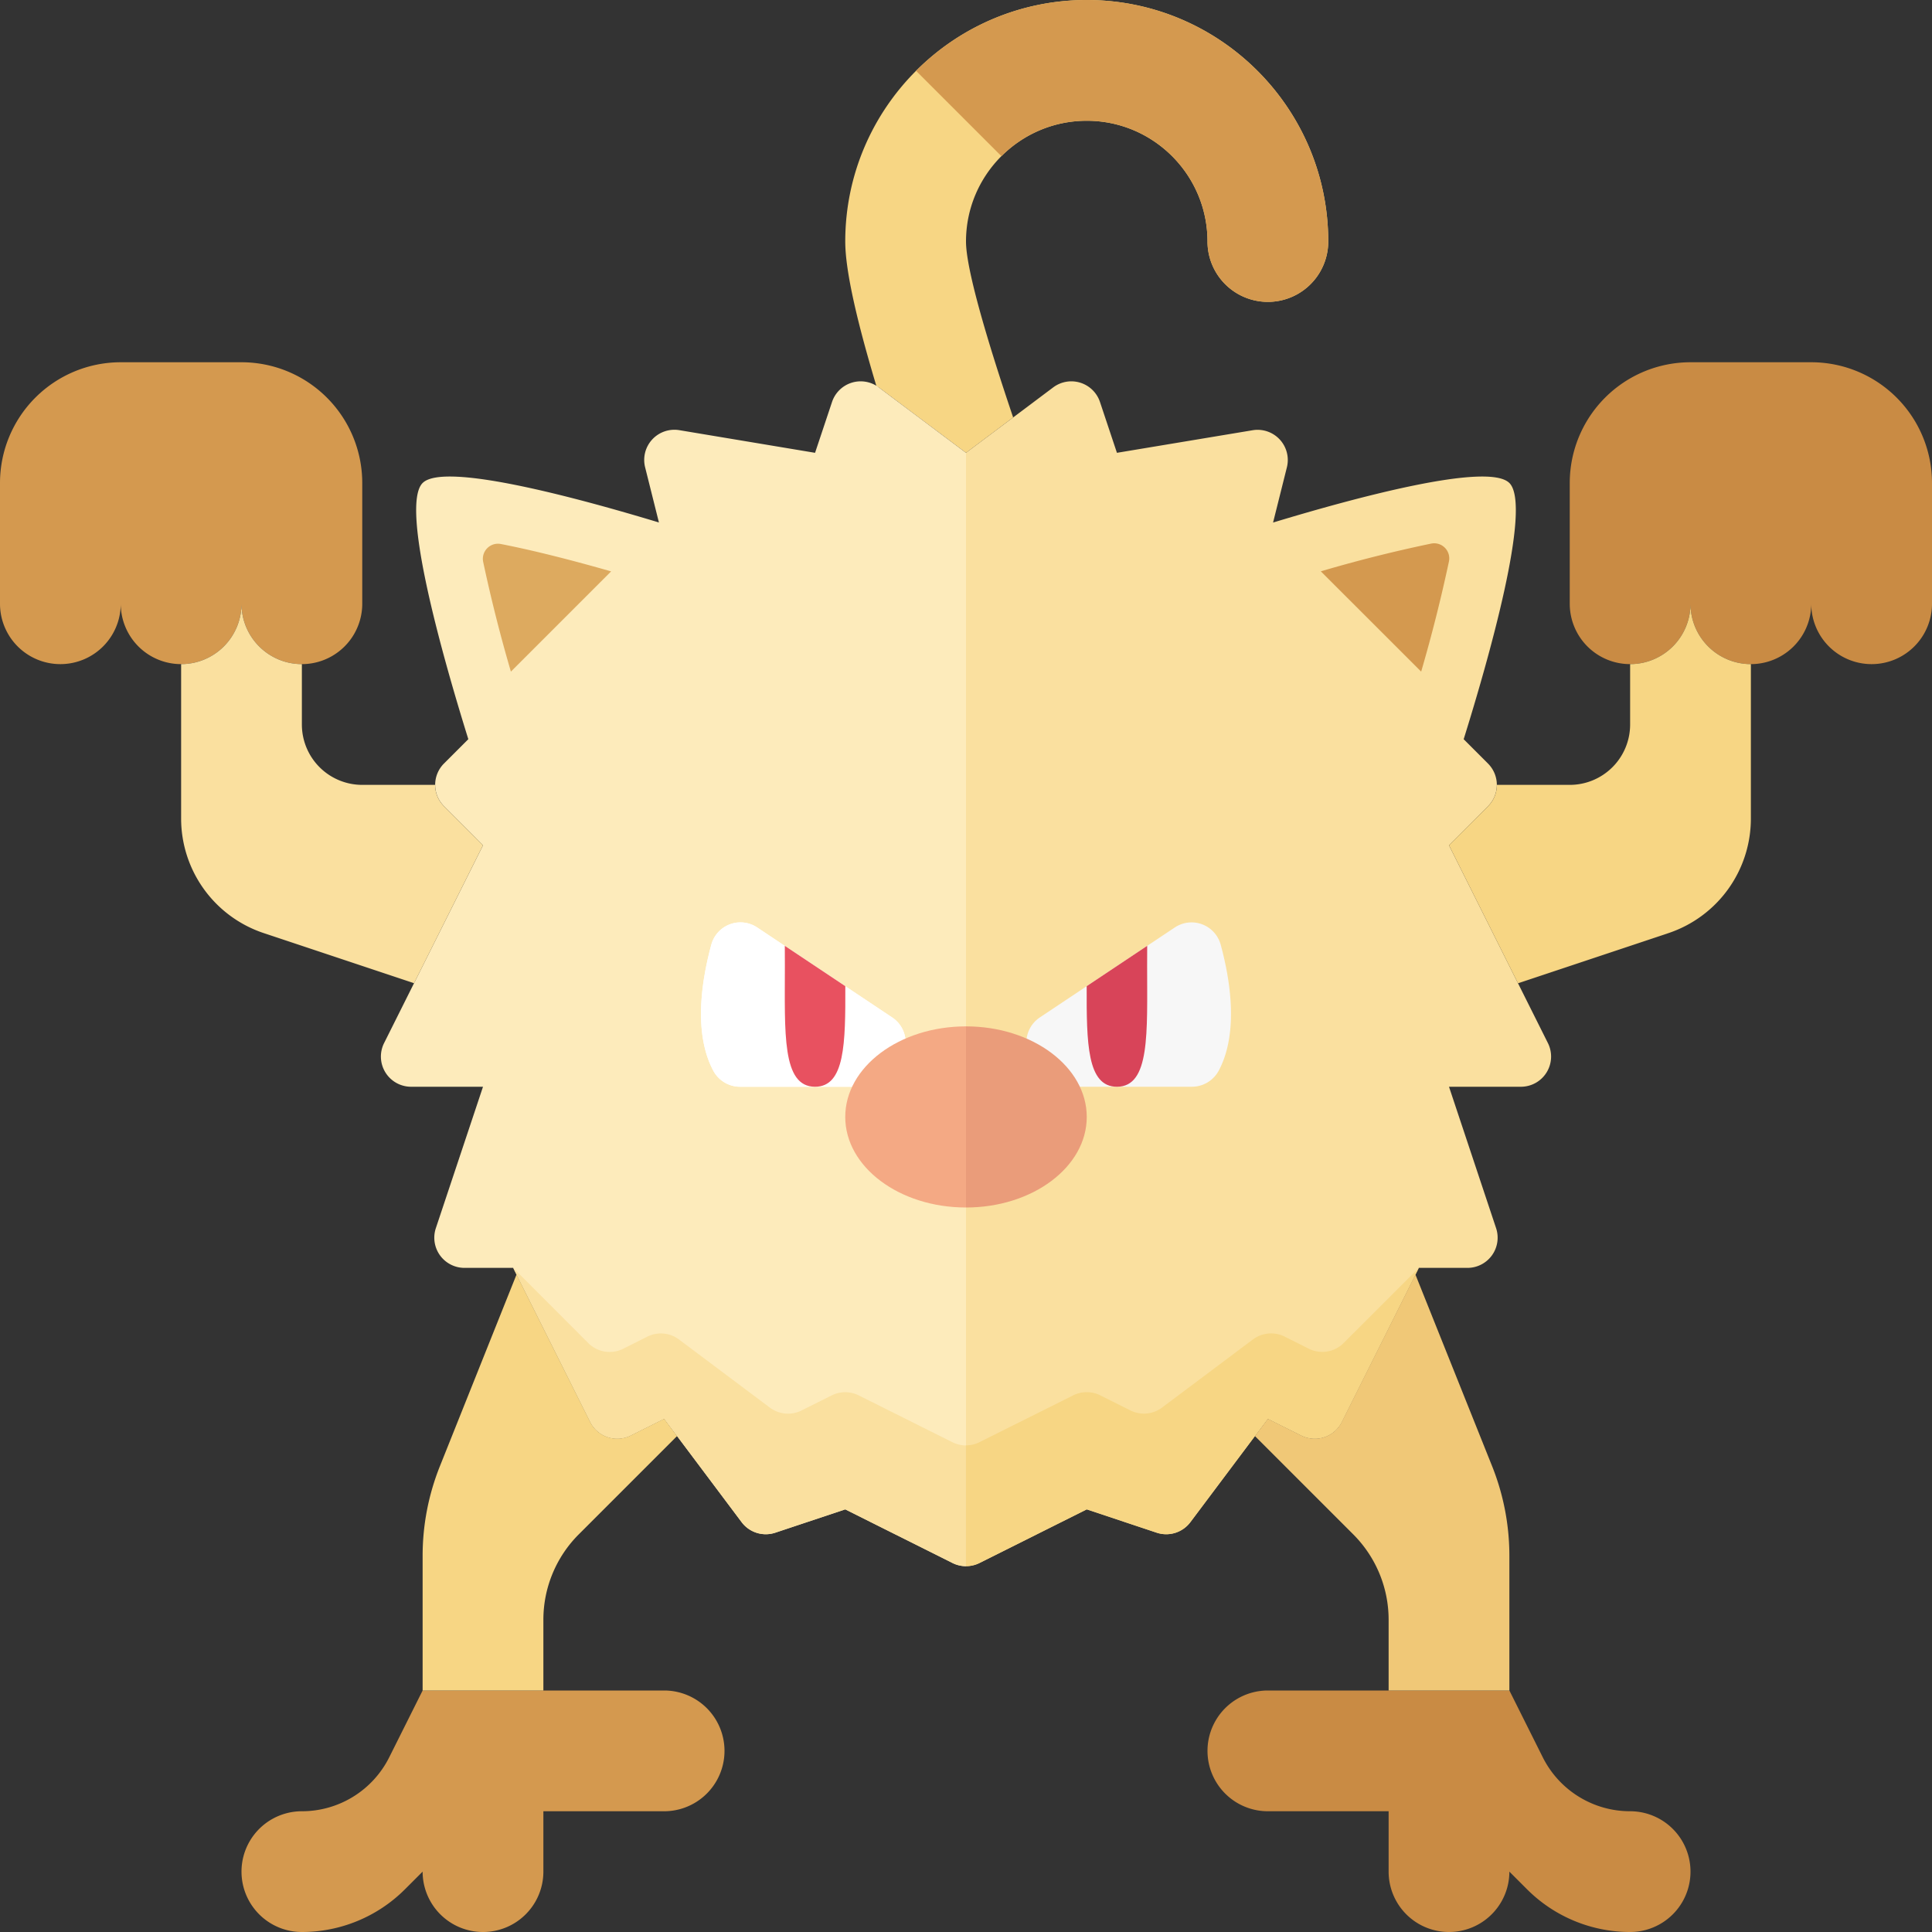 <svg xmlns="http://www.w3.org/2000/svg" width="32" height="32"><rect width="100%" height="100%" fill="#333333" stroke="none"/><path fill="#F7D684" d="M14.555 6.416L16 7.5l.781-.586C16.32 5.55 16 4.435 16 4c0-1.103.897-2 2-2s2 .897 2 2a1 1 0 102 0c0-2.206-1.794-4-4-4s-4 1.794-4 4c0 .502.211 1.38.518 2.401.012.007.026.007.037.015z"/><path fill="#D4994F" d="M18 0a3.984 3.984 0 00-2.827 1.173l1.414 1.414A1.99 1.99 0 0118 2c1.103 0 2 .897 2 2a1 1 0 102 0c0-2.206-1.794-4-4-4zM4 6a2 2 0 012 2v2a1 1 0 01-2 0 1 1 0 01-2 0 1 1 0 01-2 0V8a2 2 0 012-2h2zm3 22l-.553 1.106A1.617 1.617 0 015 30a1 1 0 000 2c.64 0 1.254-.254 1.707-.707L7 31a1 1 0 002 0v-1h2a1 1 0 000-2H7z"/><path fill="#C98B44" d="M28 6a2 2 0 00-2 2v2a1 1 0 002 0 1 1 0 002 0 1 1 0 002 0V8a2 2 0 00-2-2h-2zm-3 22l.553 1.106c.274.548.834.894 1.447.894a1 1 0 010 2c-.64 0-1.254-.254-1.707-.707L25 31a1 1 0 01-2 0v-1h-2a1 1 0 010-2h4z"/><path fill="#FDEBBB" d="M16 7.5l-1.445-1.084a.5.5 0 00-.774.242L13.5 7.5l-2.248-.375a.5.5 0 00-.567.614l.229.915C9.552 8.242 7.352 7.648 7 8c-.382.382.351 2.943.757 4.243l-.403.403a.5.5 0 000 .707L8 14l-1.638 3.276a.5.5 0 00.447.724H8l-.781 2.342a.5.5 0 00.475.658H8.5l1.276 2.553a.5.5 0 00.671.223L11 23.5l1.284 1.712a.5.5 0 00.558.174L14 25l1.776.888c.07.035.147.053.224.053V7.5z"/><path fill="#FAE09F" d="M16.224 25.888L18 25l1.158.386a.5.5 0 00.558-.174L21 23.5l.553.276a.5.5 0 00.671-.223L23.5 21h.806a.5.5 0 00.474-.658L24 18h1.191a.5.5 0 00.447-.724L24 14l.646-.646a.5.5 0 000-.707l-.403-.403C24.649 10.943 25.382 8.382 25 8c-.352-.352-2.552.242-3.914.655l.229-.915a.5.5 0 00-.567-.614L18.5 7.5l-.281-.842a.5.5 0 00-.774-.242L16 7.5v18.441a.505.505 0 00.224-.053z"/><path fill="#DDAA5F" d="M8.462 11.124a24.867 24.867 0 01-.459-1.817.25.25 0 01.29-.297c.546.106 1.201.274 1.829.454l-1.66 1.66z"/><path fill="#D4994F" d="M21.877 9.463a23.127 23.127 0 011.831-.46.25.25 0 01.291.297 25.41 25.41 0 01-.46 1.824l-1.662-1.661z"/><path fill="#FFF" d="M14.777 16.852l-2.235-1.49a.5.5 0 00-.761.287c-.16.588-.298 1.457.031 2.081.087.166.259.27.446.27H15v-.732a.498.498 0 00-.223-.416z"/><path fill="#FFF" d="M14.777 16.852l-2.235-1.49a.5.5 0 00-.761.287c-.16.588-.298 1.457.031 2.081.087.166.259.27.446.27H15v-.732a.498.498 0 00-.223-.416z"/><path fill="#F7F7F7" d="M17.223 16.852l2.235-1.49a.5.5 0 01.761.287c.16.588.298 1.457-.031 2.081a.506.506 0 01-.446.27H17v-.732c0-.168.084-.324.223-.416z"/><path fill="#E85160" d="M14.001 16.334l-1.002-.668L13 16c0 1.105-.052 2 .5 2 .495 0 .504-.721.501-1.666z"/><path fill="#D84459" d="M17.999 16.334l1.002-.668L19 16c0 1.105.052 2-.5 2-.495 0-.504-.721-.501-1.666z"/><path fill="#F4A984" d="M16 17c-1.105 0-2 .672-2 1.5s.895 1.5 2 1.5v-3z"/><path fill="#EA9C7A" d="M18 18.5c0-.828-.895-1.5-2-1.5v3c1.105 0 2-.672 2-1.5z"/><path fill="#FAE09F" d="M16 23.941a.505.505 0 01-.224-.053l-1.553-.776a.502.502 0 00-.447 0l-.5.25a.502.502 0 01-.524-.047l-1.506-1.129a.5.5 0 00-.524-.047l-.401.201a.499.499 0 01-.577-.094L8.5 21l1.276 2.553a.5.5 0 00.671.223L11 23.5l1.284 1.712a.5.5 0 00.558.174L14 25l1.776.888c.07.035.147.053.224.053v-2z"/><path fill="#F7D684" d="M16.224 25.888L18 25l1.158.386a.5.5 0 00.558-.174L21 23.5l.553.276a.5.5 0 00.671-.223L23.5 21l-1.245 1.245a.5.5 0 01-.577.094l-.401-.201a.502.502 0 00-.524.047l-1.506 1.129a.5.5 0 01-.524.047l-.5-.25a.502.502 0 00-.447 0l-1.553.776a.502.502 0 01-.224.053v2a.492.492 0 00.225-.052z"/><path fill="#FAE09F" d="M8 14l-.646-.646A.5.5 0 017.207 13H6a1 1 0 01-1-1v-1a1 1 0 01-1-1 1 1 0 01-1 1v2.558a2 2 0 001.368 1.897l2.49.83L8 14z"/><path fill="#F7D684" d="M28 10a1 1 0 01-1 1v1a1 1 0 01-1 1h-1.207a.502.502 0 01-.146.354L24 14l1.143 2.286 2.49-.83A2 2 0 0029 13.558V11a1 1 0 01-1-1zM11 23.5l-.553.276a.5.5 0 01-.671-.223l-1.221-2.442-1.269 3.174A3.995 3.995 0 007 25.77V28h2v-1.172a2 2 0 01.586-1.414l1.628-1.628L11 23.5z"/><path fill="#F0C877" d="M23.444 21.111l-1.221 2.442a.498.498 0 01-.67.223L21 23.5l-.214.286 1.628 1.628A2 2 0 0123 26.828V28h2v-2.23c0-.509-.097-1.013-.286-1.486l-1.27-3.173z"/></svg>